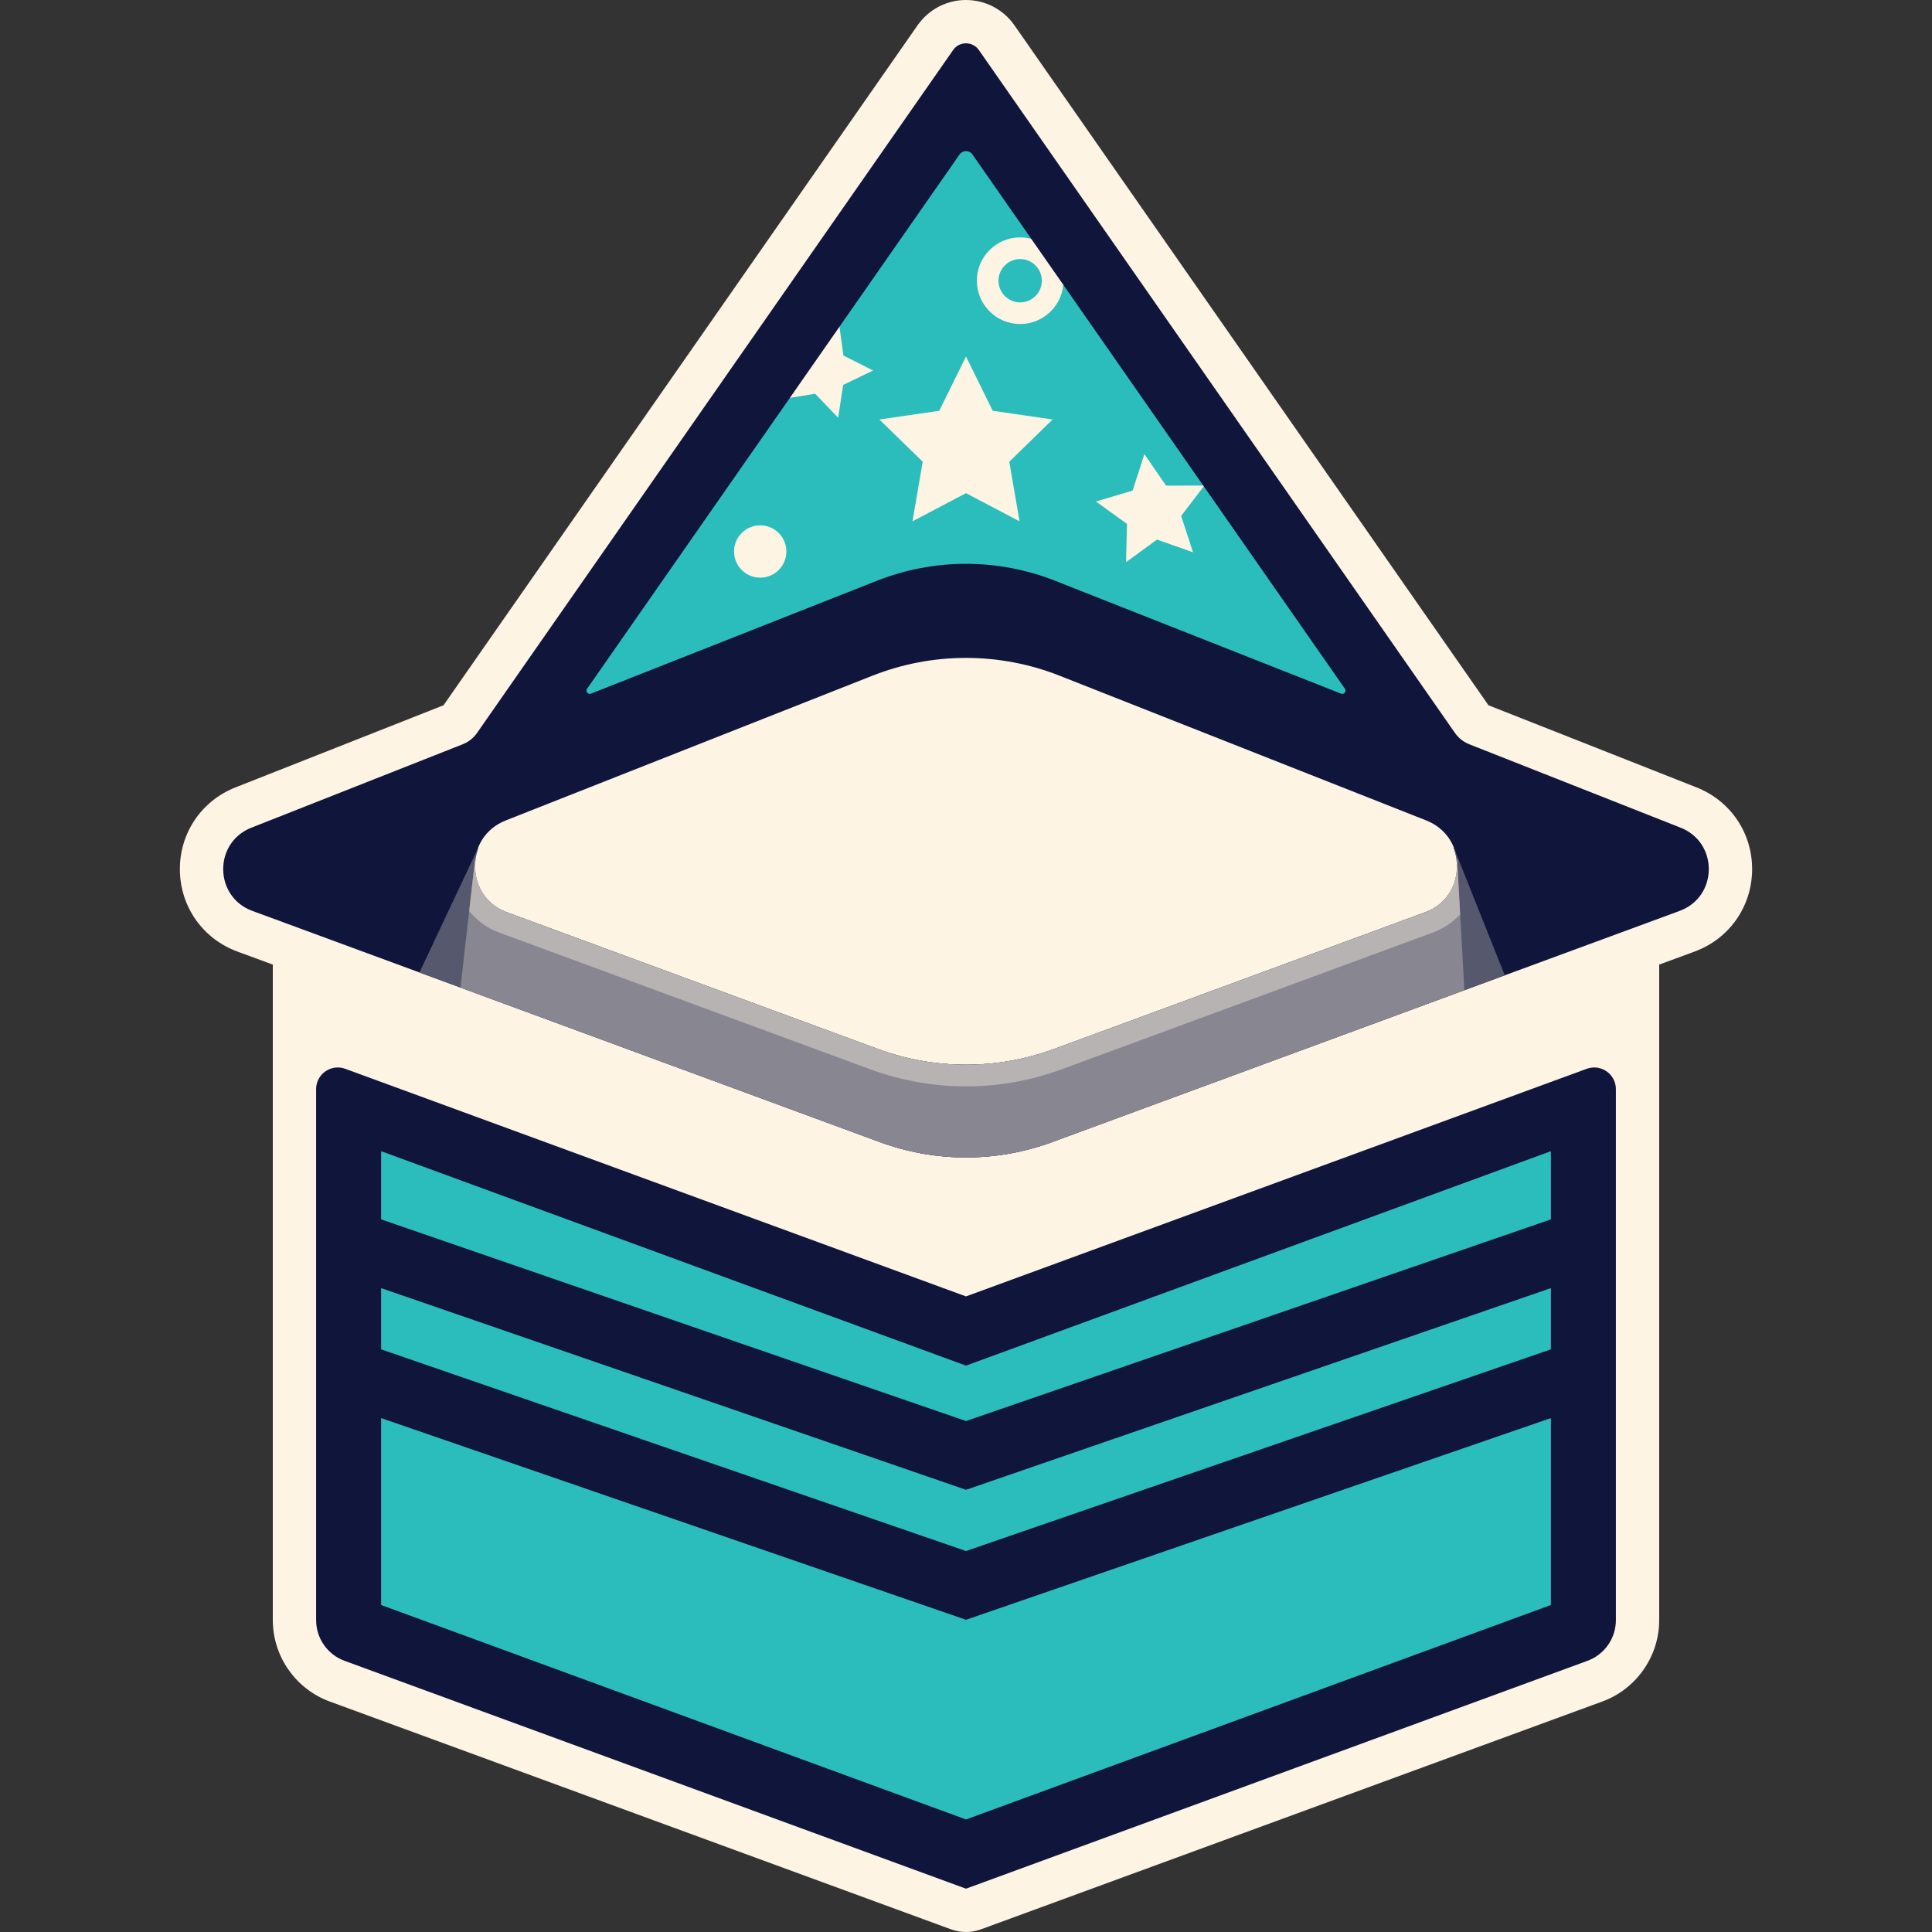 <?xml version="1.0" encoding="UTF-8"?>
<svg id="Wallet_Wizard" xmlns="http://www.w3.org/2000/svg" version="1.1" viewBox="0 0 512 512">
  <rect x="0" y="0" width="512" height="512" fill="#333333" stroke="none"/>
  <!-- Generator: Adobe Illustrator 30.0.0, SVG Export Plug-In . SVG Version: 2.1.1 Build 123)  -->
  <defs>
    <style>
      .st0 {
        fill: none;
      }

      .st1 {
        fill: #2abdbc;
      }

      .st2 {
        fill: #0f153b;
      }

      .st3 {
        fill: #b7b3b2;
      }

      .st4 {
        fill: #fdf4e4;
      }

      .st5 {
        fill: #fdf4e4;
      }

      .st6 {
        fill: #56586e;
      }

      .st7 {
        fill: #888791;
      }
    </style>
  </defs>
  <path id="Outline" class="st5" d="M449.599,208.668l-55.137-21.764L268.828,6.695c-2.922-4.192-7.718-6.695-12.828-6.695s-9.905,2.502-12.828,6.694l-125.634,180.21-55.137,21.765c-9.061,3.576-14.843,12.181-14.731,21.921.112,9.74,6.09,18.21,15.231,21.577l9.395,3.461v173.723c0,9.592,6.051,18.256,15.057,21.559l164.695,60.388c1.276.468,2.614.702,3.952.702s2.677-.234,3.953-.702l164.694-60.388c9.007-3.303,15.058-11.967,15.058-21.559v-173.723l9.395-3.461c9.14-3.368,15.118-11.837,15.23-21.577.112-9.74-5.67-18.345-14.731-21.922Z"/>
  <g id="Logo">
    <g>
      <polygon class="st4" points="70.632 230.703 254.336 156.073 438.04 230.703 254.336 299.592 70.632 230.703"/>
      <polygon class="st1" points="256 24.036 133.78 196.259 256 161.814 374.892 196.259 256 24.036"/>
      <g>
        <g>
          <polygon class="st4" points="255.999 130.689 241.808 138.159 244.527 122.354 233.037 111.165 248.909 108.867 255.999 94.482 263.09 108.867 278.962 111.165 267.472 122.354 270.191 138.159 255.999 130.689"/>
          <polygon class="st4" points="306.607 143.001 316.172 146.366 313.015 136.73 319.171 128.672 309.031 128.697 303.27 120.353 300.161 130.004 290.444 132.905 298.662 138.844 298.418 148.981 306.607 143.001"/>
          <polygon class="st4" points="216.025 104.345 222.118 110.703 223.451 102.004 231.383 98.181 223.515 94.222 222.325 85.502 216.128 91.754 207.46 90.188 211.499 98.01 207.332 105.763 216.025 104.345"/>
          <circle class="st4" cx="201.463" cy="146.149" r="6.934"/>
          <g>
            <circle class="st0" cx="270.353" cy="74.391" r="5.741"/>
            <path class="st4" d="M270.353,62.909c-6.332,0-11.482,5.152-11.482,11.482s5.149,11.482,11.482,11.482,11.482-5.152,11.482-11.482-5.149-11.482-11.482-11.482ZM270.353,80.132c-3.165,0-5.741-2.573-5.741-5.741s2.576-5.741,5.741-5.741,5.741,2.573,5.741,5.741-2.576,5.741-5.741,5.741Z"/>
          </g>
        </g>
        <polygon class="st0" points="256 169.279 102.267 229.963 256 286.602 409.733 229.963 256 169.279"/>
        <g>
          <path class="st1" d="M93.595,315.302v95.85c0,6.585-5.707,12.47.475,14.737l156.526,57.408c3.489,1.279,7.318,1.279,10.807,0l156.526-57.408c6.183-2.267,2.888-8.152,2.888-14.737v-95.85c0-10.911-3.452-18.493-13.695-14.737l-145.719,53.43c-3.489,1.279-7.318,1.279-10.807,0l-145.719-53.43c-10.244-3.756-11.282,3.826-11.282,14.737Z"/>
          <g>
            <polygon class="st0" points="100.999 341.363 100.999 357.592 256.001 411.039 411 357.593 411 341.364 256.001 394.814 100.999 341.363"/>
            <polygon class="st0" points="256.001 376.594 411 323.148 411 305.074 261.928 359.733 256 361.907 250.071 359.733 100.999 305.074 100.999 323.147 256.001 376.594"/>
            <polygon class="st0" points="256.001 429.258 100.999 375.808 100.999 425.342 256 482.175 411 425.342 411 375.808 256.001 429.258"/>
            <path class="st2" d="M422.489,282.889c-.653,0-1.322.113-1.984.356l-164.506,60.319-164.506-60.319c-.662-.243-1.331-.356-1.984-.356-3.042,0-5.733,2.46-5.733,5.746v140.717c0,4.817,3.007,9.121,7.529,10.78l164.694,60.388,164.694-60.388c4.522-1.658,7.529-5.963,7.529-10.78v-140.717c0-3.285-2.692-5.746-5.733-5.746ZM411,357.593l-154.999,53.446-155.002-53.447v-16.229l155.002,53.451,154.999-53.45v16.229ZM250.071,359.733l5.929,2.174,5.929-2.174,149.072-54.659v18.074l-154.999,53.446-155.002-53.446v-18.073l149.072,54.659ZM256,482.175l-155-56.833v-49.534l155.002,53.45,154.999-53.45v49.534l-155,56.833Z"/>
          </g>
        </g>
        <path class="st2" d="M445.383,219.348l-55.988-22.1c-1.546-.61-2.878-1.663-3.829-3.027L259.409,13.261c-1.654-2.372-5.165-2.372-6.819,0l-126.157,180.96c-.951,1.364-2.282,2.416-3.829,3.027l-55.988,22.1c-10.079,3.978-9.914,18.3.253,22.046l166.296,61.267c14.739,5.43,30.93,5.43,45.668,0l166.296-61.268c10.168-3.746,10.332-18.067.253-22.046ZM257.709,40.936l98.71,141.589c.49.703-.23,1.614-1.027,1.299l-75.789-29.916c-15.166-5.986-32.04-5.986-47.205,0l-75.789,29.917c-.797.315-1.517-.597-1.027-1.299L254.291,40.936c.829-1.189,2.589-1.189,3.418,0ZM377.703,241.764l-98.348,36.234c-15.074,5.554-31.634,5.554-46.709,0l-98.348-36.234c-11.223-4.135-11.404-19.943-.28-24.334l97.178-38.36c15.938-6.291,33.671-6.291,49.608,0l97.178,38.36c11.125,4.391,10.943,20.199-.28,24.334Z"/>
      </g>
      <g>
        <path class="st6" d="M385.326,224.737h-.129c2.463,6.303.019,14.259-7.494,17.027l-98.348,36.234c-15.074,5.554-31.634,5.554-46.709,0l-98.348-36.234c-7.513-2.768-9.958-10.725-7.494-17.027h-.111l-15.53,32.976,122.004,44.949c14.739,5.43,30.93,5.43,45.668,0l119.946-44.192-13.454-33.733Z"/>
        <path class="st7" d="M386.149,227.785h-.172c.743,5.617-1.944,11.647-8.274,13.979l-98.348,36.234c-15.074,5.554-31.634,5.554-46.709,0l-98.348-36.234c-6.33-2.332-9.017-8.362-8.274-13.979h-.133l-3.861,33.931,111.136,40.946c14.739,5.43,30.93,5.43,45.668,0l109.238-40.246-1.923-34.63Z"/>
        <path class="st3" d="M386.149,227.785h-.172c.173,1.307.154,2.603-.058,3.905-.025.162-.043.322-.074.484-.128.635-.263,1.25-.484,1.861-.271.786-.639,1.536-1.062,2.261-.198.33-.407.641-.637.954-.598.836-1.293,1.613-2.118,2.298-.155.127-.329.233-.492.354-.981.737-2.07,1.39-3.345,1.861-.001,0-.002.001-.004.002l-98.349,36.234c-1.884.694-3.792,1.301-5.717,1.822-11.549,3.123-23.726,3.123-35.276,0-1.925-.521-3.833-1.128-5.717-1.822l-67.055-24.705-31.293-11.529c-1.28-.471-2.37-1.127-3.354-1.866-.16-.12-.332-.222-.484-.348-.828-.686-1.523-1.465-2.123-2.302-.229-.313-.437-.622-.634-.952-.424-.725-.792-1.477-1.063-2.264-.219-.61-.355-1.224-.482-1.857-.031-.163-.05-.327-.075-.491-.212-1.3-.231-2.595-.058-3.901h-.132l-1.556,13.672c2.064,2.502,4.757,4.507,7.978,5.694l98.349,36.233c8.138,3,16.664,4.521,25.338,4.521s17.2-1.521,25.34-4.521l98.347-36.233c2.852-1.05,5.308-2.73,7.269-4.833l-.807-14.533Z"/>
      </g>
    </g>
  </g>
</svg>